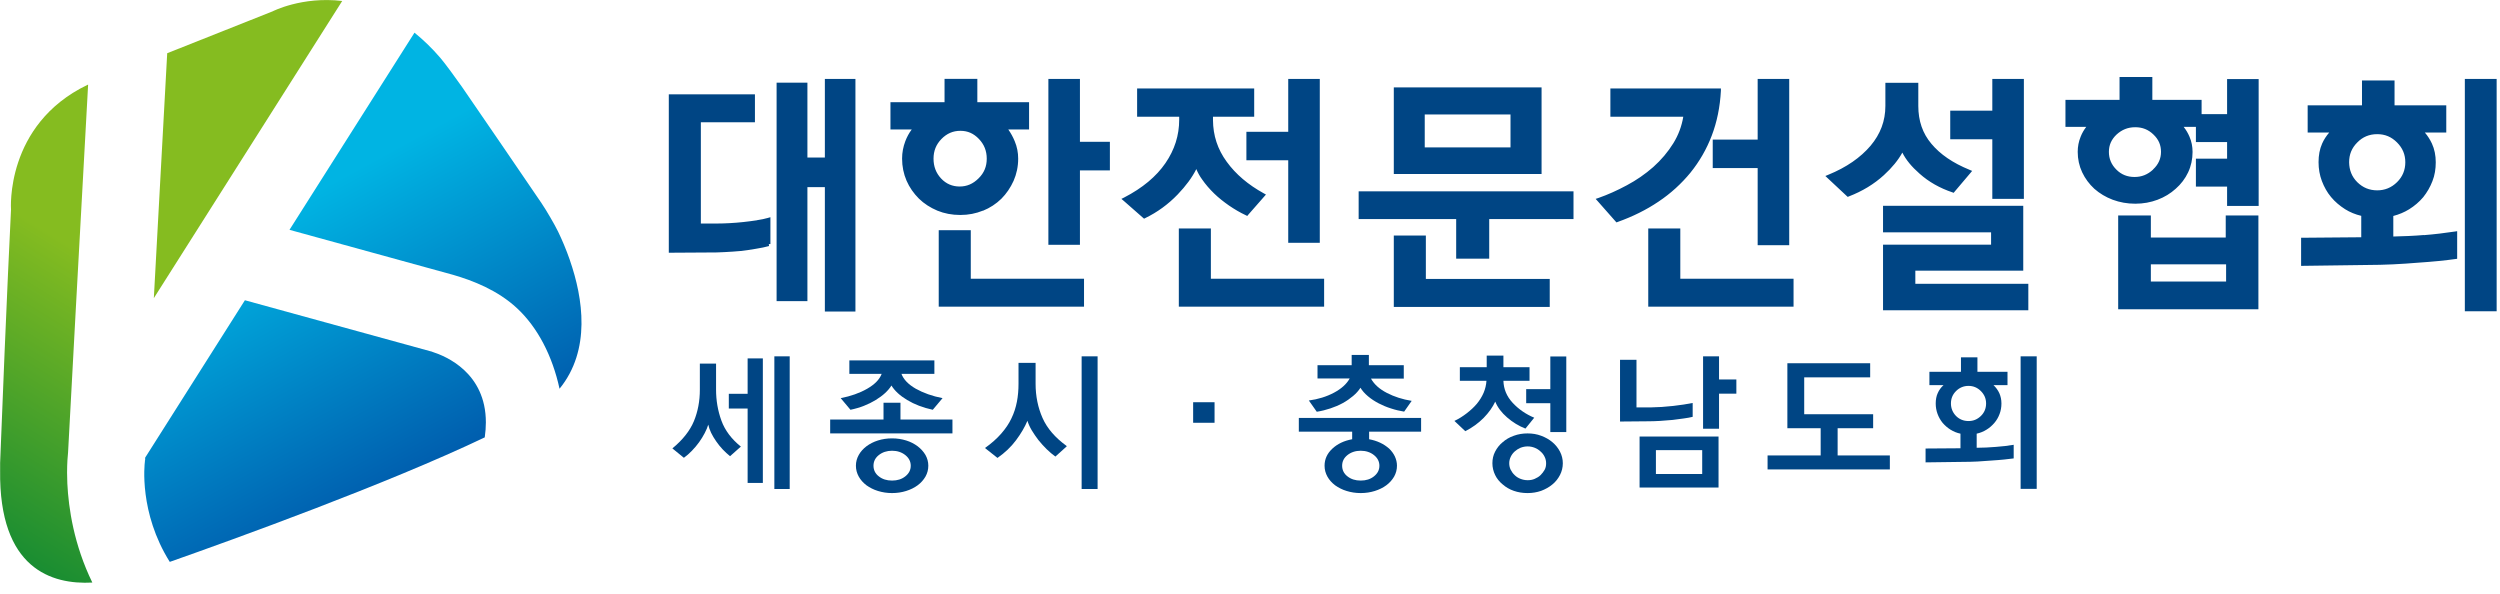 <svg width="202" height="48" viewBox="0 0 202 48" fill="none" xmlns="http://www.w3.org/2000/svg">
<g clip-path="url(#clip0_2734_3819)">
<path d="M59.878 36.07L58.988 36.86C58.578 36.53 58.198 36.14 57.868 35.66C57.538 35.19 57.318 34.74 57.228 34.31C57.168 34.52 57.068 34.75 56.938 35C56.808 35.25 56.658 35.49 56.488 35.73C56.318 35.97 56.118 36.2 55.908 36.42C55.698 36.64 55.478 36.83 55.258 36.99L54.328 36.23C55.168 35.54 55.748 34.8 56.068 34.03C56.388 33.25 56.548 32.41 56.548 31.49V29.38H57.858V31.49C57.858 32.35 57.998 33.18 58.288 33.98C58.578 34.78 59.108 35.48 59.868 36.09L59.878 36.07ZM60.408 33.01H58.888V31.82H60.408V28.96H61.638V39.02H60.408V33.01ZM63.808 39.51H62.568V28.79H63.808V39.51Z" fill="#004584"/>
<path d="M71.388 33.9V32.54H72.758V33.9H76.958V35.02H67.078V33.9H71.388ZM75.518 30.21H72.838C73.008 30.66 73.388 31.06 73.998 31.41C74.608 31.75 75.328 32.01 76.158 32.17L75.368 33.11C74.578 32.94 73.898 32.68 73.298 32.32C72.698 31.96 72.288 31.57 72.028 31.15C71.768 31.57 71.348 31.96 70.758 32.32C70.168 32.68 69.498 32.95 68.718 33.11L67.928 32.17C68.748 32.01 69.458 31.76 70.068 31.41C70.678 31.06 71.068 30.66 71.238 30.21H68.628V29.12H75.498V30.21H75.518ZM75.008 37.63C75.008 37.95 74.928 38.24 74.778 38.51C74.618 38.78 74.418 39.01 74.148 39.21C73.878 39.41 73.568 39.56 73.218 39.67C72.868 39.78 72.488 39.84 72.078 39.84C71.668 39.84 71.298 39.78 70.938 39.67C70.578 39.56 70.278 39.4 70.008 39.21C69.748 39.01 69.538 38.78 69.388 38.51C69.238 38.24 69.158 37.95 69.158 37.63C69.158 37.31 69.238 37.03 69.388 36.76C69.538 36.49 69.748 36.26 70.008 36.06C70.278 35.86 70.588 35.7 70.938 35.59C71.288 35.48 71.668 35.42 72.078 35.42C72.488 35.42 72.858 35.48 73.218 35.59C73.578 35.7 73.878 35.86 74.148 36.06C74.408 36.26 74.618 36.49 74.778 36.76C74.928 37.03 75.008 37.32 75.008 37.63ZM73.588 37.63C73.588 37.29 73.438 37 73.148 36.77C72.858 36.54 72.498 36.42 72.078 36.42C71.658 36.42 71.298 36.54 71.008 36.77C70.718 37 70.578 37.29 70.578 37.63C70.578 37.97 70.718 38.27 71.008 38.49C71.298 38.72 71.648 38.83 72.078 38.83C72.508 38.83 72.858 38.72 73.148 38.49C73.438 38.26 73.588 37.98 73.588 37.63Z" fill="#004584"/>
<path d="M86.196 36.06L85.276 36.89C85.036 36.72 84.806 36.52 84.566 36.29C84.336 36.06 84.116 35.82 83.906 35.56C83.706 35.3 83.526 35.03 83.366 34.77C83.206 34.5 83.096 34.25 83.016 34C82.806 34.5 82.506 35.02 82.096 35.57C81.686 36.12 81.186 36.59 80.596 37L79.586 36.2C80.106 35.83 80.546 35.44 80.896 35.04C81.246 34.64 81.526 34.23 81.726 33.8C81.936 33.37 82.076 32.92 82.166 32.46C82.256 32 82.296 31.51 82.296 31.01V29.32H83.676V31.01C83.676 32.01 83.866 32.93 84.236 33.77C84.606 34.61 85.256 35.36 86.176 36.03L86.196 36.06ZM88.686 39.51H87.396V28.79H88.686V39.51Z" fill="#004584"/>
<path d="M98.136 34.16H96.406V32.5H98.136V34.16Z" fill="#004584"/>
<path d="M114.825 34.88H110.625V35.49C110.945 35.55 111.235 35.64 111.515 35.77C111.795 35.9 112.025 36.06 112.235 36.24C112.435 36.43 112.595 36.65 112.705 36.88C112.815 37.12 112.875 37.37 112.875 37.63C112.875 37.95 112.795 38.24 112.645 38.51C112.485 38.78 112.285 39.01 112.015 39.21C111.745 39.41 111.435 39.56 111.085 39.67C110.735 39.78 110.355 39.84 109.945 39.84C109.535 39.84 109.165 39.78 108.805 39.67C108.445 39.56 108.145 39.4 107.875 39.21C107.615 39.01 107.405 38.78 107.255 38.51C107.105 38.24 107.025 37.95 107.025 37.63C107.025 37.1 107.235 36.64 107.655 36.25C108.075 35.86 108.605 35.61 109.255 35.49V34.88H104.945V33.77H114.825V34.88ZM113.445 30.59H110.775C111.035 31.06 111.465 31.44 112.065 31.75C112.665 32.06 113.325 32.27 114.065 32.39L113.455 33.26C113.095 33.2 112.745 33.12 112.385 33C112.035 32.89 111.705 32.75 111.395 32.59C111.075 32.42 110.795 32.24 110.535 32.02C110.275 31.8 110.075 31.58 109.925 31.33C109.775 31.57 109.575 31.79 109.325 32C109.075 32.21 108.805 32.4 108.495 32.57C108.185 32.74 107.855 32.88 107.495 33C107.135 33.12 106.775 33.21 106.395 33.27L105.755 32.36C106.505 32.26 107.185 32.05 107.785 31.73C108.385 31.41 108.805 31.03 109.055 30.58H106.455V29.51H109.215V28.68H110.605V29.51H113.425V30.58L113.445 30.59ZM111.455 37.63C111.455 37.29 111.305 37 111.015 36.77C110.725 36.54 110.365 36.42 109.945 36.42C109.525 36.42 109.165 36.54 108.875 36.77C108.585 37 108.445 37.29 108.445 37.63C108.445 37.97 108.585 38.27 108.875 38.49C109.165 38.72 109.515 38.83 109.945 38.83C110.375 38.83 110.725 38.72 111.015 38.49C111.305 38.26 111.455 37.98 111.455 37.63Z" fill="#004584"/>
<path d="M123.966 33.75L123.256 34.63C122.716 34.42 122.226 34.12 121.776 33.73C121.326 33.34 121.006 32.92 120.816 32.45C120.606 32.9 120.296 33.34 119.876 33.77C119.456 34.19 118.966 34.55 118.396 34.84L117.516 34.01C117.876 33.84 118.206 33.63 118.516 33.39C118.826 33.15 119.096 32.9 119.326 32.63C119.556 32.35 119.736 32.06 119.876 31.74C120.006 31.43 120.086 31.1 120.106 30.77H117.956V29.67H120.126V28.73H121.476V29.67H123.586V30.77H121.476C121.496 31.43 121.736 32.02 122.216 32.54C122.696 33.06 123.286 33.47 123.986 33.76L123.966 33.75ZM126.276 37.43C126.276 37.77 126.196 38.09 126.046 38.38C125.896 38.67 125.696 38.93 125.436 39.14C125.176 39.36 124.866 39.53 124.526 39.66C124.176 39.78 123.816 39.84 123.426 39.84C123.036 39.84 122.656 39.78 122.316 39.66C121.966 39.54 121.666 39.36 121.416 39.14C121.156 38.93 120.946 38.67 120.806 38.38C120.666 38.09 120.586 37.77 120.586 37.43C120.586 37.09 120.656 36.78 120.806 36.49C120.956 36.2 121.156 35.94 121.416 35.73C121.666 35.51 121.966 35.33 122.316 35.21C122.666 35.08 123.036 35.02 123.426 35.02C123.816 35.02 124.186 35.08 124.526 35.21C124.876 35.34 125.176 35.51 125.436 35.73C125.686 35.94 125.896 36.2 126.046 36.49C126.196 36.78 126.276 37.1 126.276 37.43ZM124.926 37.43C124.926 37.25 124.886 37.07 124.806 36.91C124.726 36.74 124.616 36.6 124.476 36.48C124.336 36.35 124.186 36.25 124.006 36.18C123.826 36.11 123.636 36.07 123.436 36.07C123.236 36.07 123.036 36.11 122.856 36.18C122.676 36.26 122.516 36.36 122.386 36.48C122.256 36.6 122.146 36.74 122.066 36.91C121.986 37.08 121.946 37.25 121.946 37.43C121.946 37.62 121.986 37.8 122.066 37.96C122.146 38.12 122.256 38.27 122.386 38.39C122.516 38.52 122.676 38.62 122.856 38.69C123.036 38.76 123.226 38.8 123.436 38.8C123.646 38.8 123.826 38.77 124.006 38.69C124.186 38.61 124.346 38.52 124.476 38.39C124.606 38.26 124.716 38.12 124.806 37.96C124.896 37.8 124.926 37.62 124.926 37.43ZM126.556 34.91H125.266V32.58H123.316V31.44H125.266V28.8H126.556V34.92V34.91Z" fill="#004584"/>
<path d="M136.768 33.68C136.578 33.73 136.338 33.77 136.058 33.81C135.778 33.85 135.468 33.89 135.148 33.93C134.818 33.96 134.478 33.99 134.128 34.01C133.778 34.03 133.448 34.04 133.138 34.04L130.898 34.06V29.07H132.228V32.92H133.338C133.958 32.91 134.578 32.87 135.188 32.8C135.798 32.73 136.328 32.65 136.768 32.56V33.67V33.68ZM138.858 39.39H132.478V35.27H138.858V39.39ZM137.538 38.3V36.37H133.798V38.3H137.538ZM140.298 31.81H138.898V34.64H137.608V28.79H138.898V30.66H140.298V31.8V31.81Z" fill="#004584"/>
<path d="M151.34 34.6H148.48V36.8H152.7V37.93H142.82V36.8H147.11V34.6H144.42V29.35H151.11V30.49H145.78V33.47H151.35V34.6H151.34Z" fill="#004584"/>
<path d="M161.716 32.6C161.716 32.9 161.666 33.19 161.566 33.45C161.466 33.72 161.326 33.96 161.146 34.17C160.966 34.38 160.756 34.57 160.506 34.72C160.266 34.87 159.996 34.98 159.716 35.04V36.18C160.236 36.18 160.746 36.15 161.256 36.11C161.766 36.07 162.246 36.02 162.706 35.94V37.04C162.496 37.07 162.236 37.1 161.926 37.13C161.616 37.16 161.286 37.19 160.936 37.21C160.566 37.24 160.186 37.27 159.786 37.29C159.386 37.31 158.986 37.32 158.586 37.32L155.586 37.36V36.24L158.406 36.22V35.04C158.116 34.98 157.846 34.87 157.606 34.72C157.366 34.57 157.156 34.39 156.966 34.17C156.796 33.96 156.656 33.72 156.556 33.45C156.456 33.18 156.406 32.9 156.406 32.6C156.406 32.3 156.456 32.01 156.566 31.77C156.676 31.52 156.826 31.31 157.036 31.12H155.896V30.04H158.446V28.87H159.776V30.04H162.206V31.12H161.076C161.276 31.31 161.436 31.53 161.546 31.77C161.656 32.02 161.716 32.29 161.716 32.6ZM160.476 32.6C160.476 32.21 160.336 31.88 160.056 31.6C159.776 31.32 159.446 31.18 159.056 31.18C158.666 31.18 158.326 31.32 158.046 31.6C157.766 31.88 157.636 32.21 157.636 32.6C157.636 32.99 157.776 33.33 158.046 33.61C158.316 33.88 158.656 34.02 159.056 34.02C159.456 34.02 159.776 33.88 160.056 33.61C160.336 33.34 160.476 33 160.476 32.6ZM164.566 39.5H163.266V28.79H164.566V39.5Z" fill="#004584"/>
<path d="M46.051 21.03C45.741 20.14 45.401 19.35 45.091 18.71C44.821 18.15 44.131 16.97 43.751 16.41C42.301 14.27 38.841 9.22 37.321 7.01C36.881 6.38 35.931 5.08 35.591 4.69C34.901 3.88 34.191 3.21 33.491 2.64L23.391 18.57L36.621 22.21C38.231 22.68 40.211 23.45 41.771 24.9C43.441 26.45 44.631 28.75 45.211 31.41C47.761 28.28 47.111 24.1 46.051 21.04V21.03Z" fill="url(#paint0_linear_2734_3819)"/>
<path d="M34.928 28.42C34.928 28.42 34.838 28.39 34.698 28.36C33.118 27.93 23.508 25.28 19.788 24.26L11.728 36.98V37.16L11.708 37.23V37.29C11.678 37.5 11.218 41.42 13.718 45.4C19.028 43.53 31.338 39.08 39.168 35.34C39.228 34.91 39.258 34.51 39.258 34.13C39.258 30.13 36.048 28.78 34.928 28.43V28.42Z" fill="url(#paint1_linear_2734_3819)"/>
<path d="M5.44 39.06C5.43 38.75 5.42 38.46 5.42 38.2C5.42 37.41 5.47 36.83 5.5 36.55C5.5 36.39 6.64 15.47 7.12 6.84L7.06 6.86C0.39 10.08 0.89 16.93 0.89 16.93C0.89 16.93 0.54 23.78 0.01 37.41C0.01 37.62 0.01 37.81 0.01 38.02C-0.09 45.96 4.18 47.25 7.46 47.07C5.97 44.01 5.54 41.08 5.44 39.06Z" fill="url(#paint2_linear_2734_3819)"/>
<path d="M27.65 0.08C24.4 -0.31 22.02 0.92 22.02 0.92L13.51 4.3L12.43 24.09L27.65 0.08Z" fill="url(#paint3_linear_2734_3819)"/>
<path d="M96.669 13.68C96.789 13.96 96.939 14.24 97.139 14.51C97.409 14.9 97.739 15.28 98.109 15.64C98.469 15.99 98.879 16.31 99.309 16.61C99.749 16.91 100.189 17.17 100.659 17.39L100.779 17.45L100.859 17.35L102.149 15.88L102.289 15.72L102.109 15.62C100.859 14.93 99.859 14.09 99.119 13.07C98.379 12.06 98.019 10.95 98.009 9.71V9.43H101.339V7.15H91.879V9.43H95.279V9.67C95.279 10.94 94.909 12.1 94.169 13.18C93.429 14.26 92.319 15.19 90.829 15.96L90.609 16.07L90.799 16.23L92.359 17.6L92.439 17.67L92.539 17.62C93.509 17.15 94.389 16.51 95.159 15.71C95.809 15.03 96.319 14.35 96.669 13.65V13.68ZM87.259 6.38H84.709V19.78H87.259V13.77H89.679V11.46H87.259V6.37V6.38ZM79.419 17.03C79.989 16.8 80.489 16.47 80.909 16.06C81.319 15.65 81.649 15.16 81.899 14.61C82.139 14.06 82.269 13.46 82.269 12.82C82.269 12.33 82.179 11.86 81.989 11.41C81.849 11.07 81.679 10.76 81.469 10.46H83.149V8.26H78.969V6.37H76.319V8.26H71.949V10.46H73.669C73.449 10.75 73.279 11.07 73.149 11.41C72.979 11.86 72.889 12.33 72.889 12.81C72.889 13.45 73.009 14.04 73.249 14.6C73.489 15.15 73.829 15.63 74.249 16.05C74.669 16.46 75.169 16.78 75.739 17.02C76.299 17.25 76.919 17.37 77.589 17.37C78.259 17.37 78.849 17.25 79.419 17.02V17.03ZM76.039 14.42C75.629 13.98 75.429 13.45 75.429 12.82C75.429 12.19 75.639 11.67 76.069 11.23C76.499 10.79 76.999 10.57 77.599 10.57C78.189 10.57 78.669 10.78 79.099 11.23C79.519 11.67 79.729 12.19 79.729 12.82C79.729 13.45 79.519 13.97 79.069 14.41C78.619 14.86 78.119 15.07 77.539 15.07C76.959 15.07 76.449 14.86 76.039 14.42ZM66.649 12.73H65.239V6.68H62.749V24.33H65.239V15.12H66.649V25.17H69.119V6.38H66.649V12.74V12.73ZM138.389 13.58H142.019V19.81H144.569V6.38H142.019V11.28H138.389V13.59V13.58ZM160.979 16.07H163.529V6.38H160.979V8.94H157.579V11.25H160.979V16.07ZM124.559 7.06H112.619V14.06H124.559V7.06ZM122.049 11.91H115.119V9.25H122.049V11.91ZM61.149 17.8C60.809 17.85 60.449 17.9 60.069 17.94C59.699 17.98 59.339 18.01 58.959 18.03C58.589 18.05 58.259 18.06 57.979 18.06H56.629V9.88H60.999V7.62H54.039V20.42H54.209L57.389 20.4C57.719 20.4 58.099 20.4 58.539 20.37C58.969 20.35 59.409 20.32 59.849 20.28C60.269 20.23 60.689 20.17 61.089 20.1C61.489 20.04 61.839 19.96 62.139 19.88L62.119 19.72H62.249V17.55L62.039 17.61C61.799 17.68 61.509 17.74 61.179 17.79L61.149 17.8ZM100.709 12.95H104.089V19.62H106.639V6.38H104.089V10.65H100.709V12.95ZM78.439 18.6H75.849V24.78H87.589V22.52H78.439V18.6ZM154.759 21.87H163.479V16.63H152.149V18.77H160.879V19.77H152.149V25.07H163.889V22.93H154.759V21.87ZM179.849 19.19H173.789V17.41H171.149V24.99H182.479V17.41H179.839V19.19H179.849ZM179.869 22.75H173.789V21.36H179.869V22.75ZM152.209 14.16C152.889 13.54 153.379 12.93 153.709 12.33C153.999 12.91 154.459 13.47 155.099 14.03C155.849 14.7 156.739 15.2 157.749 15.54L157.859 15.58L157.929 15.49L159.199 13.99L159.349 13.81L159.139 13.72C157.789 13.17 156.769 12.47 156.059 11.62C155.349 10.78 154.999 9.77 154.999 8.56V6.69H152.339V8.56C152.339 9.77 151.939 10.83 151.139 11.78C150.329 12.73 149.199 13.52 147.729 14.12L147.489 14.22L147.679 14.4L149.219 15.84L149.299 15.91L149.389 15.87C150.479 15.45 151.419 14.88 152.219 14.15L152.209 14.16ZM179.969 9.22H177.889V8.07H173.909V6.22H171.259V8.07H166.889V10.25H168.569C168.379 10.5 168.229 10.76 168.119 11.04C167.959 11.43 167.879 11.84 167.879 12.27C167.879 12.85 167.999 13.41 168.239 13.92C168.479 14.43 168.809 14.87 169.219 15.25C169.649 15.63 170.149 15.93 170.709 16.14C171.279 16.35 171.879 16.46 172.529 16.46C173.179 16.46 173.769 16.35 174.329 16.14C174.889 15.93 175.379 15.63 175.799 15.25C176.219 14.88 176.559 14.44 176.799 13.93C177.039 13.42 177.159 12.86 177.159 12.28C177.159 11.85 177.079 11.43 176.909 11.04C176.789 10.76 176.639 10.5 176.439 10.25H177.429V11.48H179.949V12.82H177.429V15.08H179.949V16.64H182.499V6.39H179.949V9.22H179.969ZM173.969 13.7C173.529 14.11 173.039 14.3 172.469 14.3C171.899 14.3 171.399 14.11 170.999 13.7C170.599 13.3 170.399 12.83 170.399 12.27C170.399 11.72 170.599 11.27 171.019 10.87C171.449 10.48 171.929 10.28 172.529 10.28C173.109 10.28 173.589 10.47 173.999 10.87C174.419 11.27 174.609 11.72 174.609 12.27C174.609 12.82 174.399 13.29 173.969 13.69V13.7ZM136.589 13.95C137.309 13.06 137.889 12.06 138.309 10.96C138.729 9.86 138.979 8.65 139.049 7.33V7.15H130.119V9.43H136.009C135.879 10.21 135.609 10.92 135.209 11.57C134.769 12.28 134.229 12.92 133.579 13.5C132.929 14.07 132.219 14.56 131.449 14.97C130.669 15.39 129.909 15.73 129.169 15.99L128.929 16.07L129.099 16.26L130.529 17.88L130.609 17.97L130.719 17.93C131.919 17.5 133.019 16.96 134.009 16.29C134.999 15.63 135.859 14.84 136.599 13.94L136.589 13.95ZM109.789 17.7H117.659V20.9H120.329V17.7H127.139V15.46H109.779V17.7H109.789ZM135.769 18.46H133.179V24.78H144.919V22.52H135.769V18.46ZM115.209 19.03H112.619V24.8H125.219V22.54H115.209V19.03ZM97.839 18.46H95.249V24.78H106.989V22.52H97.839V18.46ZM199.159 6.38V25.15H201.729V6.38H199.159ZM195.849 18.99C195.029 19.06 194.209 19.09 193.379 19.11V17.45C193.839 17.33 194.269 17.15 194.659 16.91C195.089 16.64 195.469 16.32 195.799 15.93C196.109 15.54 196.359 15.11 196.539 14.64C196.729 14.16 196.809 13.65 196.809 13.11C196.809 12.57 196.709 12.05 196.499 11.6C196.349 11.28 196.159 10.98 195.929 10.71H197.659V8.51H193.479V6.5H190.849V8.51H186.459V10.71H188.199C187.969 10.98 187.769 11.28 187.629 11.6C187.429 12.05 187.339 12.55 187.339 13.1C187.339 13.65 187.429 14.15 187.609 14.63C187.789 15.1 188.029 15.54 188.349 15.92C188.669 16.31 189.059 16.63 189.479 16.9C189.879 17.15 190.319 17.33 190.789 17.44V19.17L186.099 19.21H185.929V21.48H186.099L191.269 21.41C191.959 21.41 192.649 21.39 193.339 21.36C194.029 21.33 194.689 21.28 195.319 21.23C195.939 21.19 196.509 21.14 197.039 21.09C197.569 21.04 198.019 20.98 198.389 20.93L198.539 20.91V18.68L198.339 18.71C197.549 18.83 196.719 18.93 195.849 19V18.99ZM192.089 15.38C191.439 15.38 190.919 15.16 190.469 14.72C190.029 14.28 189.819 13.75 189.809 13.11C189.809 12.48 190.019 11.96 190.469 11.51C190.909 11.06 191.439 10.84 192.079 10.84C192.719 10.84 193.229 11.06 193.679 11.51C194.129 11.96 194.349 12.48 194.349 13.11C194.349 13.74 194.129 14.28 193.679 14.72C193.229 15.16 192.699 15.38 192.079 15.38H192.089Z" fill="#004584"/>
</g>
<defs>
<linearGradient id="paint0_linear_2734_3819" x1="42.291" y1="33.39" x2="30.921" y2="12.52" gradientUnits="userSpaceOnUse">
<stop stop-color="#005EAE"/>
<stop offset="1" stop-color="#00B4E3"/>
</linearGradient>
<linearGradient id="paint1_linear_2734_3819" x1="27.808" y1="41.4" x2="16.558" y2="20.75" gradientUnits="userSpaceOnUse">
<stop stop-color="#005EAE"/>
<stop offset="1" stop-color="#00B4E3"/>
</linearGradient>
<linearGradient id="paint2_linear_2734_3819" x1="-6.03" y1="46.9" x2="9.25" y2="22.02" gradientUnits="userSpaceOnUse">
<stop stop-color="#008236"/>
<stop offset="1" stop-color="#85BC20"/>
</linearGradient>
<linearGradient id="paint3_linear_2734_3819" x1="-6.56" y1="46.36" x2="8.58" y2="21.72" gradientUnits="userSpaceOnUse">
<stop stop-color="#008236"/>
<stop offset="1" stop-color="#85BC20"/>
</linearGradient>
<clipPath id="clip0_2734_3819">
<rect width="201.73" height="47.08" fill="white"/>
</clipPath>
</defs>
</svg>
